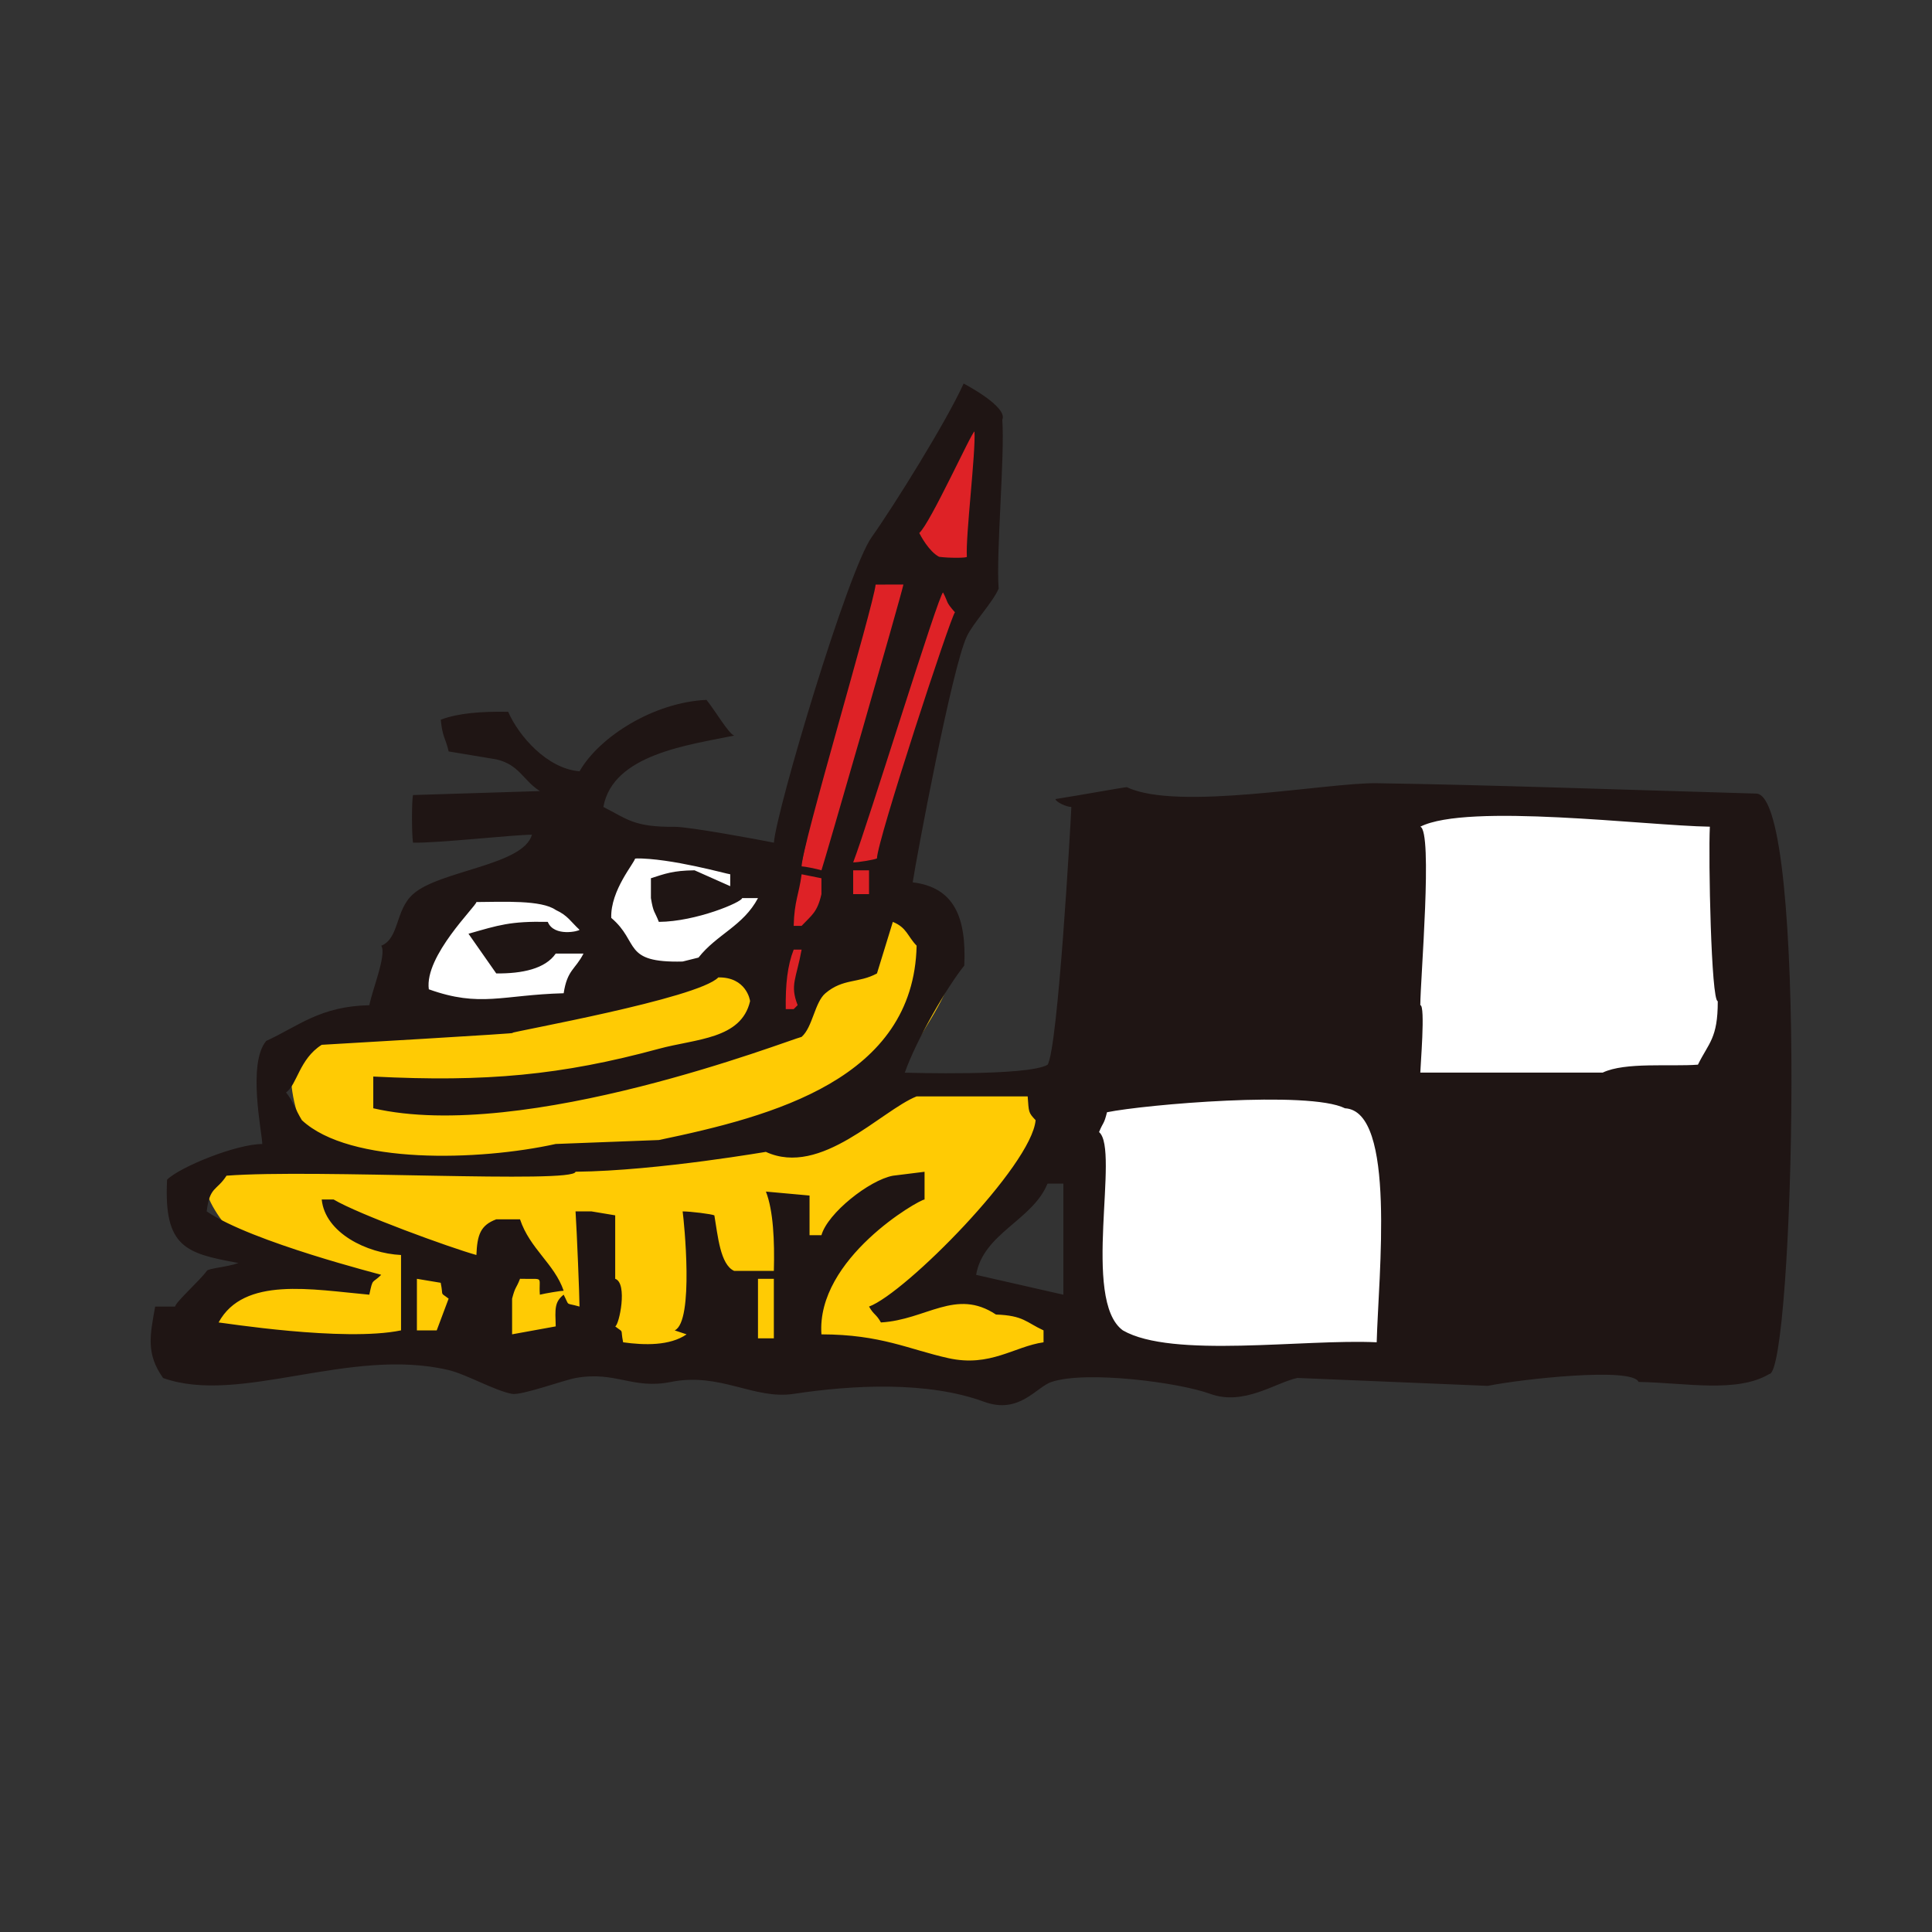 <?xml version="1.0" encoding="utf-8"?>
<!-- Generator: Adobe Illustrator 16.0.0, SVG Export Plug-In . SVG Version: 6.00 Build 0)  -->
<!DOCTYPE svg PUBLIC "-//W3C//DTD SVG 1.1//EN" "http://www.w3.org/Graphics/SVG/1.1/DTD/svg11.dtd">
<svg version="1.1" id="dessin_1_" xmlns="http://www.w3.org/2000/svg" xmlns:xlink="http://www.w3.org/1999/xlink" x="0px" y="0px"
	 width="500px" height="500px" viewBox="0 0 500 500" enable-background="new 0 0 500 500" xml:space="preserve">
<rect x="0" y="0" width="500" height="500" fill="#333333" stroke="none"/>
<g id="white">
	<path fill="#FFFFFF" d="M128.032,228.265c-14.266,0-25.835,7.711-25.835,17.227c0,9.512,11.566,17.224,25.835,17.224
		c14.269,0,25.833-7.712,25.835-17.224C153.867,235.976,142.3,228.265,128.032,228.265z"/>
	<ellipse fill="#FFFFFF" cx="176.396" cy="236.119" rx="24.406" ry="15.958"/>
	<rect x="278.401" y="210.774" fill="#FFFFFF" width="172.386" height="140.805"/>
</g>
<path id="yellow" fill="#FFCB04" d="M50.275,349.076l218.405,5.007c0,0,20.651-10.639-18.148-23.78
	c15.645-24.406,31.291-38.8,23.154-45.058c-8.135-6.258-29.412-10.014-44.432-1.252c8.761-19.399,27.535-35.67,10.639-45.057
	c-16.896-9.387-55.071,10.012-79.477,16.27c-24.406,6.259-68.212,1.253-80.103,11.265c-11.89,10.014,1.251,32.542,1.251,32.542
	s-25.657-1.878-28.161,5.632c-2.503,7.51,14.394,22.529,14.394,22.529S42.139,332.181,50.275,349.076z"/>
<path id="red_1_" fill="#DE2226" d="M253.75,107c0,0-21.322,26.484-27.58,39c-6.258,12.516-27.581,121.097-27.581,121.097
	s5.006-3.129,16.271-13.768C226.125,242.69,253.75,147.25,253.75,147.25V107z"/>
<path id="black" fill="#1F1514" d="M454.531,205.379c-34.887-1.004-69.25-2.251-98.232-2.684
	c-12.932-0.191-51.573,7.318-64.665,1.021c-0.684,0-11.974,2.061-18.476,3.081c0,0.675,2.737,2.043,4.106,2.043
	c-0.18,4.231-3.476,62.644-6.158,66.719c-5.148,3.017-36.268,2.052-36.951,2.052c3.041-8.601,10.976-22.266,15.397-27.712
	c0.576-12.501-2.608-20.25-13.345-21.551c0.912-6.089,10.167-55.623,14.026-63.689c1.69-3.528,6.691-8.756,8.21-12.316
	c-0.684-9.238,1.631-34.479,0.947-43.714c1.575-3.356-10.004-9.367-10.004-9.367c-4.393,9.748-18.16,31.837-23.789,39.735
	c-6.197,8.704-24.632,70.518-25.315,79.086c-3.779-0.775-21.898-4.109-25.658-4.109c-10.634,0.132-12.433-2.098-18.476-5.134
	c2.453-13.625,22.036-16.028,33.874-18.48c-1.368-0.333-4.876-6.368-7.185-9.23c-13.607,0.616-27.703,9.485-32.85,18.476
	c-8.431-0.655-15.785-9.216-18.473-15.391c-7.042-0.134-13.094,0.366-17.448,2.048c0.493,4.737,1.134,4.4,2.05,8.208
	c4.105,0.68,8.213,1.369,12.319,2.049c6.014,1.389,6.896,5.417,11.289,8.211c-10.949,0.345-21.901,0.677-32.847,1.027
	c-0.342,1.708-0.342,9.922,0,12.318c6.331,0.166,26.004-2.054,30.792-2.054c-2.254,7.983-23.949,9.236-30.792,15.395
	c-4.661,4.192-3.476,11.38-8.21,13.343c1.471,2.231-2.384,11.538-3.079,15.39c-12.762,0.262-18.276,5.381-26.689,9.239
	c-4.952,5.861-1.027,23.948-1.027,26.686c-6.647-0.023-21.302,5.916-24.633,9.23c-0.903,17.641,4.976,19.072,18.473,21.56
	c-2.864,1.063-7.868,1.366-8.21,2.053c-1.703,2.416-7.868,7.861-8.211,9.23c-1.712,0-3.421,0-5.134,0
	c-1.371,7.495-2.374,12.272,2.052,18.477c19.839,7.099,48.251-8.131,73.902-2.047c4.557,1.078,12.017,5.37,16.426,6.16
	c2.426,0.426,13.405-3.559,16.421-4.113c10.347-1.87,14.767,3.014,24.635,1.026c12.783-2.579,21.509,4.637,31.818,3.08
	c15.321-2.33,34.661-3.319,49.266,2.043c9.123,3.35,13.502-3.82,17.451-5.13c9.039-3.005,33.038,0.137,41.055,3.079
	c8.735,3.188,16.923-2.913,22.582-4.113c16.424,0.684,32.847,1.366,49.271,2.053c8.589-1.757,37.44-4.928,39.005-1.026
	c12.178,0.225,25.485,2.948,33.868-2.054C464.157,355.439,468.039,205.771,454.531,205.379z M252.195,111.675
	c0.344,5.477-2.317,26.952-1.973,32.425c0,0.337-4.789,0.337-7.185,0c-2.625-1.371-4.789-5.474-5.131-6.159
	C240.835,135.316,251.512,111.675,252.195,111.675z M244.066,153.336c1.459,2.787,0.553,2.259,3.077,5.134
	c-1.02,0.845-20.185,59.24-20.185,63.687c-0.683,0.345-4.792,1.027-6.155,1.027C224.543,213.491,243.037,153.336,244.066,153.336z
	 M220.801,231.394c0-2.053,0-4.106,0-6.16c1.369,0,2.738,0,4.105,0c0,2.054,0,4.107,0,6.16
	C223.536,231.394,222.167,231.394,220.801,231.394z M226.614,151.288c2.396,0,4.792,0,7.187-0.005
	c-0.616,3.09-20.87,73.27-21.213,73.952c-1.023-0.343-4.445-1.024-5.131-1.024C207.456,219.079,226.005,157.057,226.614,151.288z
	 M207.456,226.261c1.712,0.352,3.422,0.687,5.131,1.031c0,1.364,0,2.738,0,4.109c-1.078,4.721-2.49,5.4-5.131,8.207
	c-0.683,0-1.369,0-2.052,0C205.574,233.098,206.778,231.509,207.456,226.261z M205.404,245.764c0.683,0,1.369,0,2.052,0
	c-1.376,7.617-3.074,9.099-1.026,14.369c-0.343,0.347-0.686,0.687-1.026,1.029c-0.683,0-1.368,0-2.053,0
	C203.271,254.679,203.782,249.924,205.404,245.764z M164.348,222.156c9.282-0.122,23.952,4.104,24.635,4.104
	c0,1.031,0,2.056,0,3.081c-3.079-1.369-6.16-2.736-9.236-4.107c-5.605,0.063-7.67,0.898-11.291,2.054c0,1.71,0,3.414,0,5.133
	c0.641,3.917,0.954,3.314,2.051,6.161c9.659-0.069,21.555-5.134,21.555-6.161c1.367,0,2.735,0,4.11,0
	c-3.833,7.239-10.652,9.353-15.398,15.396c-1.369,0.341-2.738,0.685-4.104,1.026c-15.708,0.386-11.04-5.006-18.479-11.293
	C157.941,230.348,164.348,223.183,164.348,222.156z M123.291,233.447c6.967-0.042,16.825-0.569,20.53,2.047
	c3.131,1.435,3.884,3.041,6.155,5.13c0,0.347-6.604,1.938-8.211-2.043c-9.719-0.206-12.728,0.851-20.522,3.071
	c2.396,3.426,4.791,6.85,7.187,10.271c6.724,0.064,12.681-1.189,15.395-5.14c2.394,0,4.789,0,7.185,0
	c-2.138,4.182-4.199,4.156-5.132,10.269c-15.903,0.421-21.576,3.756-34.899-1.023C109.795,247.408,123.291,234.465,123.291,233.447z
	 M83.259,270.395c0,0,53.644-3.103,49.271-3.075c0-0.34,48.05-8.866,53.374-14.369c7.181-0.107,8.212,5.815,8.212,6.16
	c-2.298,9.863-14,9.705-23.609,12.315c-25.146,6.832-44.761,8.663-73.903,7.183c0,2.737,0,5.476,0,8.213
	c39.249,9.048,107.778-17.791,110.855-18.478c2.861-2.509,3.363-8.916,6.158-11.292c4.601-3.906,8.608-2.537,13.344-5.129
	c1.367-4.446,2.736-8.904,4.105-13.341c3.64,1.489,3.762,3.684,6.156,6.156c-0.744,34.452-37.066,44.128-66.715,50.301
	c-8.894,0.343-17.794,0.677-26.687,1.02c-19.741,4.365-53.294,5.402-65.692-6.156c-1.627-2.654-2.348-5.042-4.105-7.179
	C76.888,280.775,77.427,274.086,83.259,270.395z M113.025,344.3c-1.71,0-3.419,0-5.131,0c0-4.446,0-8.895,0.002-13.345
	c2.05,0.345,4.105,0.688,6.158,1.029c0.773,3.779-0.349,2.255,2.05,4.104C115.078,338.824,114.054,341.563,113.025,344.3z
	 M200.271,346.354c-1.369,0-2.738,0-4.104,0c0-5.131,0-10.265,0-15.398c1.366,0,2.735,0,4.104,0
	C200.271,336.079,200.271,341.223,200.271,346.354z M270.069,347.386c-7.641,1.095-13.788,6.507-24.635,4.102
	c-10.199-2.257-17.424-6.136-32.847-6.158c-1.384-19.666,25.323-34.897,26.689-34.897c0-2.387,0-4.787,0-7.178
	c-2.735,0.343-5.474,0.678-8.21,1.021c-6.093,1.154-16.87,9.678-18.479,15.394c-1.023,0-2.05,0-3.077,0c0-3.43,0-6.847,0-10.265
	c-3.765-0.347-7.527-0.685-11.289-1.024c1.916,4.936,2.263,12.758,2.052,20.529c-3.421,0-6.844,0-10.262,0
	c-3.627-1.601-4.244-9.206-5.135-14.374c-0.686-0.344-6.16-1.024-8.21-1.024c0.343,2.394,3.019,28.462-2.053,30.792
	c1.024,0.342,2.051,0.685,3.076,1.026c-4.337,2.99-10.931,2.833-16.423,2.057c-0.772-3.79,0.346-2.259-2.052-4.117
	c1.026-0.34,3.297-11.172,0-12.317c0-5.474,0-10.947,0-16.423c-2.05-0.348-4.106-0.686-6.156-1.024c-1.368,0-2.739,0-4.108,0
	c0.344,5.131,1.027,22.238,1.027,24.634c-3.868-1.13-2.432,0.117-4.104-3.075c-2.423,1.926-2.193,3.698-2.052,8.204
	c-3.765,0.687-7.528,1.369-11.29,2.053c0-3.075,0-6.155,0-9.235c0.854-3.257,1.007-2.464,2.051-5.136
	c6.571,0.188,4.756-0.9,5.134,4.114c1.367-0.348,5.472-1.026,6.158-1.026c-2.398-6.989-8.738-10.838-11.292-18.477
	c-2.051,0-4.105,0-6.155,0c-4.067,1.53-4.922,3.966-5.135,9.233c-6.816-1.895-30.581-10.559-36.952-14.367c-1.026,0-2.053,0-3.079,0
	c0.866,8.623,11.664,13.941,20.528,14.367c0,5.822,0,11.643,0,17.456c0,0.68,0,1.369,0,2.047
	c-14.771,3.079-46.529-2.047-47.215-2.047c6.514-11.976,24.164-8.519,39.005-7.184c0.951-4.494,0.688-2.756,3.079-5.14
	c0.34,0-33.48-8.44-45.163-16.422c0.774-6.51,2.565-5.258,5.131-9.238c22.925-1.765,90,2.122,90.326-1.021
	c21.637-0.229,50.979-5.481,49.268-5.134c14.276,6.56,29.759-10.67,39.002-14.369c9.581,0,19.16,0,28.74,0
	c0.315,4.096,0.138,4.132,2.054,6.156c-1.02,11.768-33.697,44.762-43.109,48.24c1.314,2.292,1.775,1.804,3.079,4.111
	c11.748-0.677,19.393-8.944,29.764-2.051c7.172,0.261,7.763,1.999,12.317,4.104C270.069,345.329,270.069,346.356,270.069,347.386z
	 M275.2,335.069c-7.526-1.716-15.057-3.42-22.584-5.138c1.863-10.803,14.595-14.089,18.479-23.607c1.368,0,2.737,0,4.105,0
	C275.2,310.086,275.2,333.693,275.2,335.069z M356.287,347.383c-18.88-0.907-52.979,4.258-65.692-3.083
	c-10.771-7.832-0.708-46.781-6.158-51.317c1.074-2.67,1.242-1.849,2.054-5.134c9.727-1.985,52.294-5.676,61.586-1.027
	C361.396,287.541,356.742,330.092,356.287,347.383z M439.426,275.535c-7.044,0.543-18.849-0.717-24.634,2.046
	c-15.737,0-31.479,0-47.217,0c0-1.363,1.371-17.451,0-17.451c0-6.497,3.298-45.041,0-46.185c12.232-6.173,58.379-0.262,74.932,0
	c-0.4,8.12,0.341,45.159,2.05,45.159C444.579,268.739,442.22,269.847,439.426,275.535z"/>
</svg>
